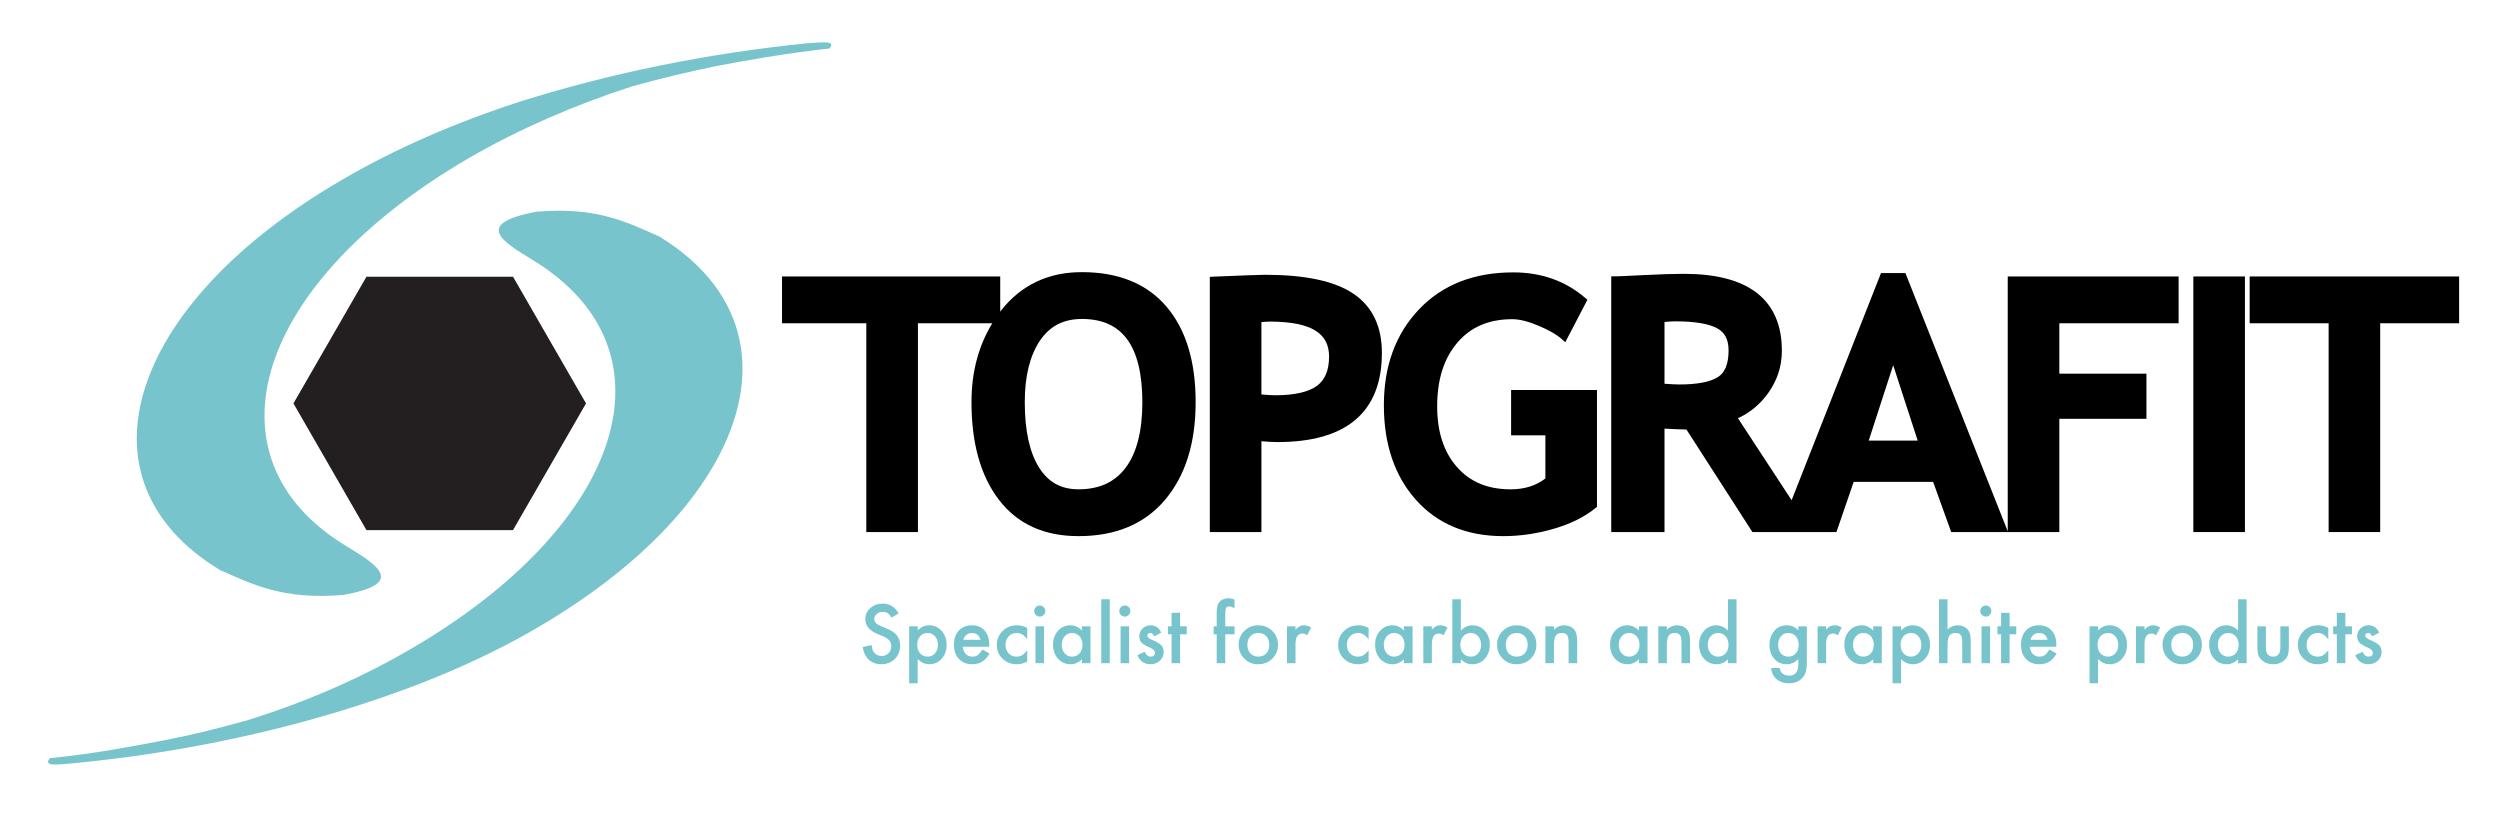 <?xml version="1.0" encoding="utf-8"?>
<!-- Generator: Adobe Illustrator 16.0.0, SVG Export Plug-In . SVG Version: 6.00 Build 0)  -->
<!DOCTYPE svg PUBLIC "-//W3C//DTD SVG 1.1//EN" "http://www.w3.org/Graphics/SVG/1.1/DTD/svg11.dtd">
<svg version="1.1" id="Layer_1" xmlns="http://www.w3.org/2000/svg" xmlns:xlink="http://www.w3.org/1999/xlink" x="0px" y="0px"
	 width="738.097px" height="242px" viewBox="0 0 738.097 242" enable-background="new 0 0 738.097 242" xml:space="preserve">
<g>
	<polygon fill="none" points="591.178,155.951 592.236,155.527 591.178,155.949 	"/>
	<polygon fill="none" points="561.773,81.766 562.839,81.346 561.773,81.765 	"/>
	<path fill="none" d="M375.226,94.944c-0.97,0-1.896,0.059-2.808,0.146v21.363c1.686,0.161,3.053,0.245,4.054,0.245
		c5.797,0.006,9.911-0.999,12.306-2.76c2.365-1.731,3.606-4.484,3.623-8.74C392.334,98.491,387.37,95.049,375.226,94.944z"/>
	<path fill="none" d="M319.409,94.167c-5.498,0.033-9.47,2.106-12.409,6.453c-2.922,4.384-4.455,10.397-4.445,18.099
		c-0.01,8.427,1.437,14.838,4.174,19.26c2.76,4.397,6.472,6.458,11.683,6.491c6.238-0.023,10.741-2.139,13.954-6.422
		c3.212-4.301,4.904-10.723,4.904-19.328c0-8.429-1.58-14.614-4.525-18.59C329.785,96.165,325.502,94.191,319.409,94.167z"/>
	<polygon fill="none" points="358.322,82.813 358.273,81.679 358.316,82.813 	"/>
	<polygon fill="none" points="556.107,81.765 555.053,81.353 556.104,81.766 	"/>
	<polygon fill="none" points="461.799,99.224 461.042,100.069 461.801,99.226 	"/>
	<polygon fill="none" points="551.717,130.087 566.181,130.087 558.941,107.823 	"/>
	<polygon fill="none" points="517.996,155.949 517.043,156.56 517.996,155.951 	"/>
	<path fill="none" d="M506.908,96.886c-2.415-1.289-6.515-2.021-12.211-2.013c-1.047,0-2.146,0.076-3.271,0.192v18.231
		c1.863,0.139,3.345,0.215,4.37,0.215c5.318,0.009,9.125-0.78,11.314-2.131c2.051-1.253,3.231-3.711,3.233-7.963
		C510.308,100.085,509.208,98.152,506.908,96.886z"/>
	<rect x="498.526" y="125.699" fill="none" width="0.005" height="0"/>
	<polygon points="724.887,81.622 665.326,81.622 664.186,81.622 664.186,82.759 664.186,94.31 664.186,95.44 665.326,95.44 
		687.502,95.44 687.502,155.949 687.502,157.084 688.627,157.084 701.596,157.084 702.727,157.084 702.727,155.949 702.727,95.44 
		724.887,95.44 726.028,95.44 726.028,94.303 726.028,82.759 726.028,81.622 	"/>
	<path d="M593.895,81.622h-1.133v1.137v73.192v0.914l-0.525-1.338l-1.059,0.424v-0.002l1.059-0.422l-29.397-74.181l-1.065,0.42
		v-0.001l1.065-0.419l-0.292-0.718h-0.773h-5.666h-0.768l-0.287,0.725l1.055,0.413l-0.004,0.001l-1.051-0.414l-26.099,66.325
		L513.1,123.466c3.535-1.59,6.528-4.078,8.919-7.399c2.69-3.74,4.065-7.95,4.054-12.506c0.025-7.417-2.438-13.262-7.398-17.086
		c-4.946-3.821-12.16-5.625-21.58-5.632c-3.028,0-6.98,0.133-11.887,0.377c-4.876,0.254-7.712,0.372-8.379,0.372h-1.129v1.135
		v73.225v1.134h1.129h13.469h1.129v-1.134v-29.407c2.642,0.142,4.797,0.231,6.482,0.272l19.135,29.744l0.953-0.611v0.002
		l-0.953,0.609l0.34,0.524h0.613h7.256h1.666h6.106h2.096h6.25h0.807l0.268-0.765l4.831-14.049h23.457l5.066,14.062l0.264,0.751
		h0.803h14.312h1.584h0.086h1.047h12.959h1.14v-1.134V123.64h24.593h1.125v-1.132v-11.056v-1.13h-1.125h-24.593V95.44h34.086h1.131
		v-1.13V82.759v-1.137h-1.131H593.895z M498.531,125.699h-0.005l0,0H498.531L498.531,125.699z M507.11,111.38
		c-2.189,1.352-5.996,2.141-11.314,2.131c-1.025,0-2.507-0.076-4.37-0.215V95.065c1.125-0.117,2.225-0.192,3.271-0.192
		c5.696-0.007,9.796,0.724,12.211,2.013c2.3,1.266,3.399,3.199,3.436,6.53C510.342,107.669,509.161,110.126,507.11,111.38z
		 M551.717,130.087l7.225-22.264l7.239,22.264H551.717z"/>
	<path d="M399.465,86.642c-5.663-3.748-14.305-5.506-25.969-5.516c-1.523,0.004-6.562,0.189-15.223,0.553l0.049,1.134
		c-0.002,0-0.002,0-0.006,0l-0.043-1.134l-1.088,0.047v1.087v73.138v1.134h1.131h12.973h1.129v-1.134v-25.682
		c1.907,0.161,3.51,0.246,4.763,0.246c10.037-0.01,17.743-2.124,22.982-6.568c5.259-4.442,7.831-11.148,7.822-19.749
		C408.016,96.417,405.146,90.379,399.465,86.642z M388.777,113.938c-2.395,1.761-6.509,2.766-12.306,2.76
		c-1.001,0-2.368-0.084-4.054-0.245V95.09c0.911-0.087,1.838-0.146,2.808-0.146c12.145,0.105,17.108,3.547,17.175,10.254
		C392.384,109.454,391.143,112.207,388.777,113.938z"/>
	<polygon points="648.69,81.622 647.558,81.622 647.558,82.759 647.558,155.949 647.558,157.084 648.69,157.084 661.657,157.084 
		662.79,157.084 662.79,155.949 662.79,82.759 662.79,81.622 661.657,81.622 	"/>
	<path d="M319.409,80.349c-9.832-0.024-17.901,3.773-23.784,11.235c-0.116,0.142-0.209,0.297-0.319,0.441v-9.267v-1.137h-1.137
		H232.02h-1.138v1.137V94.31v1.13h1.138h23.748v60.511v1.134h1.137h12.963h1.142v-1.134V95.44h21.959
		c-4.079,6.643-6.148,14.429-6.148,23.278c0,12.075,2.652,21.726,8.096,28.838c5.446,7.157,13.423,10.757,23.496,10.73
		c10.914,0.019,19.582-3.583,25.608-10.79c6.023-7.166,8.983-16.824,8.977-28.779c0-11.942-2.821-21.398-8.609-28.19
		C338.602,83.716,330.146,80.334,319.409,80.349z M332.365,138.046c-3.213,4.283-7.716,6.399-13.954,6.422
		c-5.211-0.032-8.923-2.094-11.683-6.491c-2.737-4.422-4.184-10.833-4.174-19.26c-0.01-7.701,1.523-13.715,4.445-18.099
		c2.939-4.347,6.911-6.419,12.409-6.453c6.093,0.024,10.376,1.998,13.335,5.961c2.945,3.976,4.525,10.161,4.525,18.59
		C337.27,127.323,335.577,133.746,332.365,138.046z"/>
	<path d="M447.262,115.137h-1.127v1.135v11.127v1.132h1.127h8.995v12.716c-2.711,2.125-6.081,3.216-10.295,3.222
		c-6.789-0.015-11.939-2.198-15.819-6.591c-3.861-4.411-5.833-10.314-5.833-17.897c0-8,2.015-14.211,5.97-18.837
		c3.961-4.612,9.233-6.891,16.181-6.91c2.078,0,4.697,0.626,7.803,1.945c3.129,1.32,5.399,2.651,6.779,3.89l0.757-0.845l0.002,0.002
		l-0.759,0.843l1.088,0.97l0.668-1.292l5.448-10.445l0.426-0.797l-0.693-0.584c-5.826-5.004-12.962-7.511-21.208-7.501
		c-11.545-0.014-20.934,3.633-27.844,10.935c-6.915,7.27-10.363,16.78-10.353,28.275c-0.002,11.474,3.139,20.871,9.493,27.972
		c6.356,7.13,15.068,10.703,25.792,10.684c4.933,0,9.895-0.727,14.866-2.173c4.984-1.442,9.116-3.49,12.357-6.14l0.409-0.343v-0.536
		v-32.823v-1.135h-1.132H447.262z"/>
</g>
<polygon fill-rule="evenodd" clip-rule="evenodd" fill="#231F20" points="151.46,81.7 162.237,100.401 173.017,119.106 
	162.237,137.806 151.46,156.511 129.904,156.511 108.189,156.511 97.413,137.806 86.635,119.106 97.413,100.401 108.189,81.7 
	129.904,81.7 "/>
<path fill="#78C4CC" d="M65.013,168.332c-21.911-13.224-28.89-32.826-22.19-53.829c6.558-20.846,26.657-43.248,58.758-61.763
	c15.488-9.023,33.494-16.802,52.335-22.868c26.239-8.246,54.988-14.158,84.577-17.113c5.024-0.311,8.233-0.778,6.418,1.556
	c-12.699,1.399-25.121,3.578-33.915,5.29c-8.791,1.866-14.235,3.11-24.422,5.911c-16.888,5.445-33.356,12.601-48.148,21.158
	c-31.544,18.357-51.36,40.449-57.921,61.14c-6.558,20.848,0.139,40.45,21.911,53.517c8.933,5.448,17.726,10.892-0.977,14.314
	C83.436,177.202,74.365,172.379,65.013,168.332z"/>
<path fill="#78C4CC" d="M194.64,69.82c21.91,13.379,28.749,32.981,22.189,53.827c-6.561,21.005-26.519,43.25-58.618,61.919
	c-15.491,9.023-33.495,16.646-52.476,22.714c-26.098,8.402-54.989,14.313-84.575,17.111c-5.026,0.469-8.375,0.782-6.421-1.552
	c12.699-1.246,24.984-3.58,33.774-5.292c8.792-1.709,14.374-3.11,24.562-5.911c17.028-5.289,33.498-12.446,48.152-21.001
	c31.54-18.357,51.498-40.45,58.061-61.298c6.558-20.845-0.281-40.291-21.913-53.516c-8.933-5.446-17.865-10.735,0.977-14.312
	C176.354,60.952,185.429,65.774,194.64,69.82z"/>
<g>
	<path fill="#78C4CC" d="M265.318,181.101l-2.112,1.253c-0.395-0.685-0.771-1.132-1.129-1.342c-0.372-0.239-0.853-0.358-1.441-0.358
		c-0.724,0-1.321,0.207-1.799,0.615c-0.477,0.403-0.715,0.911-0.715,1.522c0,0.842,0.625,1.521,1.877,2.037l1.72,0.704
		c1.402,0.566,2.426,1.259,3.073,2.073c0.648,0.819,0.974,1.819,0.974,3.004c0,1.588-0.53,2.9-1.587,3.937
		c-1.065,1.043-2.389,1.565-3.967,1.565c-1.499,0-2.735-0.447-3.71-1.336c-0.962-0.89-1.562-2.139-1.8-3.75l2.638-0.579
		c0.117,1.013,0.328,1.713,0.626,2.101c0.535,0.742,1.317,1.117,2.346,1.117c0.812,0,1.487-0.273,2.022-0.818
		c0.537-0.542,0.806-1.23,0.806-2.063c0-0.335-0.047-0.642-0.14-0.922c-0.093-0.278-0.239-0.536-0.437-0.771
		c-0.198-0.235-0.453-0.456-0.765-0.659c-0.313-0.207-0.687-0.401-1.119-0.587l-1.664-0.693c-2.361-0.998-3.542-2.455-3.542-4.376
		c0-1.295,0.494-2.379,1.486-3.248c0.989-0.88,2.223-1.319,3.698-1.319C262.647,178.209,264.201,179.172,265.318,181.101z"/>
	<path fill="#78C4CC" d="M270.938,201.722h-2.514v-16.809h2.514v1.185c0.991-0.992,2.115-1.486,3.375-1.486
		c1.497,0,2.731,0.549,3.698,1.652c0.984,1.096,1.476,2.478,1.476,4.147c0,1.629-0.488,2.991-1.464,4.079
		c-0.97,1.079-2.19,1.62-3.666,1.62c-1.272,0-2.414-0.511-3.419-1.531V201.722z M276.918,190.421c0-1.041-0.284-1.893-0.85-2.546
		c-0.574-0.663-1.297-0.996-2.168-0.996c-0.926,0-1.673,0.32-2.246,0.961c-0.574,0.642-0.861,1.48-0.861,2.523
		c0,1.022,0.287,1.866,0.861,2.529c0.565,0.646,1.312,0.969,2.234,0.969c0.871,0,1.591-0.326,2.156-0.982
		C276.626,192.226,276.918,191.406,276.918,190.421z"/>
	<path fill="#78C4CC" d="M292.059,190.948h-7.801c0.066,0.895,0.358,1.605,0.872,2.135c0.514,0.521,1.173,0.78,1.979,0.78
		c0.625,0,1.142-0.148,1.553-0.447c0.402-0.295,0.859-0.848,1.374-1.654l2.124,1.187c-0.328,0.559-0.674,1.038-1.039,1.435
		c-0.365,0.401-0.758,0.727-1.174,0.982c-0.418,0.257-0.869,0.448-1.353,0.566c-0.484,0.117-1.01,0.18-1.575,0.18
		c-1.624,0-2.928-0.522-3.911-1.563c-0.983-1.052-1.475-2.444-1.475-4.183c0-1.719,0.478-3.112,1.43-4.178
		c0.961-1.05,2.235-1.575,3.822-1.575c1.602,0,2.867,0.509,3.799,1.529c0.923,1.015,1.386,2.417,1.386,4.215L292.059,190.948z
		 M289.477,188.892c-0.35-1.342-1.195-2.012-2.536-2.012c-0.307,0-0.593,0.045-0.861,0.138c-0.268,0.095-0.511,0.229-0.732,0.405
		c-0.22,0.174-0.407,0.384-0.562,0.628c-0.157,0.248-0.277,0.528-0.357,0.84H289.477z"/>
	<path fill="#78C4CC" d="M303.276,185.383v3.341c-0.572-0.7-1.087-1.181-1.541-1.442c-0.447-0.267-0.974-0.401-1.576-0.401
		c-0.945,0-1.731,0.333-2.357,0.996c-0.627,0.663-0.938,1.494-0.938,2.489c0,1.022,0.302,1.861,0.905,2.516
		c0.61,0.657,1.39,0.982,2.335,0.982c0.604,0,1.136-0.131,1.599-0.39c0.447-0.253,0.972-0.744,1.574-1.475v3.32
		c-1.02,0.528-2.04,0.793-3.062,0.793c-1.684,0-3.091-0.545-4.223-1.631c-1.134-1.098-1.699-2.457-1.699-4.081
		c0-1.623,0.573-2.993,1.721-4.111c1.147-1.117,2.556-1.675,4.224-1.675C301.311,184.612,302.323,184.868,303.276,185.383z"/>
	<path fill="#78C4CC" d="M305.333,180.387c0-0.439,0.161-0.819,0.48-1.137c0.32-0.322,0.705-0.483,1.151-0.483
		c0.454,0,0.842,0.161,1.162,0.483c0.32,0.31,0.48,0.694,0.48,1.149c0,0.454-0.16,0.842-0.48,1.162
		c-0.314,0.322-0.697,0.481-1.15,0.481c-0.455,0-0.843-0.159-1.163-0.481C305.494,181.241,305.333,180.849,305.333,180.387z
		 M308.228,184.913v10.884h-2.515v-10.884H308.228z"/>
	<path fill="#78C4CC" d="M319.436,184.913h2.525v10.884h-2.525v-1.14c-1.036,0.969-2.148,1.454-3.342,1.454
		c-1.504,0-2.748-0.545-3.732-1.631c-0.975-1.109-1.463-2.497-1.463-4.157c0-1.634,0.488-2.993,1.463-4.081
		c0.977-1.086,2.197-1.63,3.667-1.63c1.266,0,2.401,0.521,3.407,1.563V184.913z M313.469,190.323c0,1.043,0.28,1.891,0.838,2.546
		c0.574,0.666,1.296,0.994,2.168,0.994c0.932,0,1.684-0.32,2.258-0.96c0.573-0.664,0.859-1.505,0.859-2.525
		c0-1.022-0.286-1.861-0.859-2.527c-0.574-0.647-1.319-0.971-2.235-0.971c-0.864,0-1.588,0.328-2.169,0.982
		C313.756,188.525,313.469,189.346,313.469,190.323z"/>
	<path fill="#78C4CC" d="M327.648,176.923v18.874h-2.514v-18.874H327.648z"/>
	<path fill="#78C4CC" d="M330.454,180.387c0-0.439,0.16-0.819,0.48-1.137c0.32-0.322,0.704-0.483,1.15-0.483
		c0.454,0,0.843,0.161,1.162,0.483c0.32,0.31,0.48,0.694,0.48,1.149c0,0.454-0.16,0.842-0.48,1.162
		c-0.312,0.322-0.696,0.481-1.15,0.481s-0.842-0.159-1.162-0.481C330.614,181.241,330.454,180.849,330.454,180.387z
		 M333.348,184.913v10.884h-2.514v-10.884H333.348z"/>
	<path fill="#78C4CC" d="M342.858,186.77l-2.078,1.105c-0.329-0.663-0.735-0.996-1.219-0.996c-0.23,0-0.429,0.076-0.592,0.229
		c-0.163,0.151-0.246,0.348-0.246,0.585c0,0.418,0.484,0.831,1.453,1.24c1.333,0.576,2.23,1.102,2.691,1.586
		c0.462,0.482,0.694,1.132,0.694,1.951c0,1.051-0.388,1.929-1.161,2.633c-0.754,0.67-1.662,1.007-2.728,1.007
		c-1.826,0-3.118-0.892-3.878-2.673l2.146-0.994c0.297,0.522,0.524,0.854,0.682,0.994c0.305,0.286,0.67,0.424,1.096,0.424
		c0.849,0,1.273-0.386,1.273-1.161c0-0.446-0.329-0.865-0.983-1.253c-0.254-0.127-0.507-0.248-0.76-0.367s-0.511-0.242-0.771-0.369
		c-0.73-0.356-1.244-0.715-1.542-1.073c-0.38-0.454-0.57-1.039-0.57-1.754c0-0.947,0.324-1.729,0.973-2.346
		c0.663-0.619,1.469-0.927,2.413-0.927C341.146,184.612,342.18,185.33,342.858,186.77z"/>
	<path fill="#78C4CC" d="M348.413,187.258v8.539h-2.515v-8.539h-1.073v-2.345h1.073v-3.988h2.515v3.988h1.955v2.345H348.413z"/>
	<path fill="#78C4CC" d="M361.744,187.258v8.539h-2.526v-8.539h-0.894v-2.345h0.894v-4.202c0-1.368,0.239-2.339,0.716-2.905
		c0.655-0.79,1.609-1.183,2.86-1.183c0.447,0,1.01,0.129,1.688,0.39v2.57l-0.258-0.136c-0.543-0.274-0.99-0.413-1.34-0.413
		c-0.447,0-0.748,0.161-0.906,0.48c-0.156,0.312-0.233,0.917-0.233,1.81v3.589h2.737v2.345H361.744z"/>
	<path fill="#78C4CC" d="M365.7,190.276c0-1.569,0.562-2.908,1.687-4.011c1.125-1.104,2.497-1.652,4.113-1.652
		c1.625,0,3.001,0.553,4.136,1.664c1.116,1.109,1.675,2.472,1.675,4.089c0,1.633-0.562,3-1.688,4.102
		c-1.131,1.098-2.521,1.645-4.169,1.645c-1.631,0-2.998-0.56-4.101-1.679C366.251,193.333,365.7,191.947,365.7,190.276z
		 M368.271,190.323c0,1.086,0.29,1.948,0.871,2.58c0.596,0.64,1.383,0.96,2.358,0.96c0.983,0,1.768-0.316,2.359-0.948
		c0.587-0.634,0.882-1.479,0.882-2.537c0-1.06-0.295-1.904-0.882-2.537c-0.598-0.642-1.385-0.961-2.359-0.961
		c-0.962,0-1.739,0.32-2.336,0.961C368.567,188.483,368.271,189.311,368.271,190.323z"/>
	<path fill="#78C4CC" d="M379.971,184.913h2.515v0.971c0.46-0.482,0.869-0.816,1.229-0.994c0.365-0.186,0.798-0.278,1.295-0.278
		c0.663,0,1.356,0.216,2.081,0.646l-1.152,2.306c-0.477-0.345-0.941-0.515-1.396-0.515c-1.372,0-2.056,1.034-2.056,3.106v5.643
		h-2.515V184.913z"/>
	<path fill="#78C4CC" d="M404.063,185.383v3.341c-0.574-0.7-1.089-1.181-1.545-1.442c-0.443-0.267-0.971-0.401-1.574-0.401
		c-0.944,0-1.73,0.333-2.358,0.996c-0.625,0.663-0.938,1.494-0.938,2.489c0,1.022,0.302,1.861,0.903,2.516
		c0.612,0.657,1.393,0.982,2.338,0.982c0.604,0,1.136-0.131,1.599-0.39c0.444-0.253,0.972-0.744,1.575-1.475v3.32
		c-1.021,0.528-2.043,0.793-3.064,0.793c-1.684,0-3.089-0.545-4.222-1.631c-1.133-1.098-1.699-2.457-1.699-4.081
		c0-1.623,0.574-2.993,1.723-4.111c1.146-1.117,2.553-1.675,4.224-1.675C402.097,184.612,403.109,184.868,404.063,185.383z"/>
	<path fill="#78C4CC" d="M414.521,184.913h2.526v10.884h-2.526v-1.14c-1.033,0.969-2.147,1.454-3.34,1.454
		c-1.505,0-2.749-0.545-3.732-1.631c-0.975-1.109-1.465-2.497-1.465-4.157c0-1.634,0.49-2.993,1.465-4.081
		c0.977-1.086,2.198-1.63,3.665-1.63c1.266,0,2.403,0.521,3.407,1.563V184.913z M408.554,190.323c0,1.043,0.281,1.891,0.84,2.546
		c0.572,0.666,1.295,0.994,2.167,0.994c0.93,0,1.684-0.32,2.258-0.96c0.573-0.664,0.861-1.505,0.861-2.525
		c0-1.022-0.288-1.861-0.861-2.527c-0.574-0.647-1.319-0.971-2.234-0.971c-0.865,0-1.587,0.328-2.169,0.982
		C408.84,188.525,408.554,189.346,408.554,190.323z"/>
	<path fill="#78C4CC" d="M420.22,184.913h2.516v0.971c0.46-0.482,0.872-0.816,1.229-0.994c0.364-0.186,0.797-0.278,1.296-0.278
		c0.664,0,1.356,0.216,2.078,0.646l-1.149,2.306c-0.478-0.345-0.944-0.515-1.397-0.515c-1.372,0-2.056,1.034-2.056,3.106v5.643
		h-2.516V184.913z"/>
	<path fill="#78C4CC" d="M431.296,176.923v9.252c1.005-1.043,2.145-1.563,3.419-1.563c1.469,0,2.69,0.547,3.665,1.643
		c0.977,1.088,1.464,2.442,1.464,4.068c0,1.675-0.491,3.059-1.475,4.157c-0.978,1.086-2.209,1.631-3.699,1.631
		c-1.26,0-2.384-0.484-3.374-1.454v1.14h-2.515v-18.874H431.296z M437.274,190.433c0-1.043-0.283-1.891-0.851-2.547
		c-0.573-0.668-1.291-1.005-2.156-1.005c-0.925,0-1.676,0.324-2.258,0.971c-0.572,0.642-0.859,1.477-0.859,2.506
		c0,1.056,0.283,1.902,0.849,2.537c0.565,0.646,1.312,0.969,2.234,0.969c0.872,0,1.595-0.324,2.17-0.969
		C436.983,192.237,437.274,191.415,437.274,190.433z"/>
	<path fill="#78C4CC" d="M441.988,190.276c0-1.569,0.563-2.908,1.688-4.011c1.125-1.104,2.497-1.652,4.113-1.652
		c1.624,0,3.002,0.553,4.134,1.664c1.118,1.109,1.678,2.472,1.678,4.089c0,1.633-0.564,3-1.688,4.102
		c-1.133,1.098-2.521,1.645-4.167,1.645c-1.632,0-2.998-0.56-4.103-1.679C442.541,193.333,441.988,191.947,441.988,190.276z
		 M444.559,190.323c0,1.086,0.291,1.948,0.873,2.58c0.596,0.64,1.38,0.96,2.357,0.96c0.983,0,1.769-0.316,2.357-0.948
		c0.588-0.634,0.884-1.479,0.884-2.537c0-1.06-0.296-1.904-0.884-2.537c-0.596-0.642-1.382-0.961-2.357-0.961
		c-0.962,0-1.739,0.32-2.336,0.961C444.858,188.483,444.559,189.311,444.559,190.323z"/>
	<path fill="#78C4CC" d="M456.259,184.913h2.526v1.005c0.877-0.871,1.869-1.306,2.973-1.306c1.267,0,2.251,0.397,2.96,1.194
		c0.61,0.68,0.917,1.785,0.917,3.32v6.67h-2.526v-6.072c0-1.07-0.147-1.812-0.448-2.221c-0.288-0.416-0.818-0.625-1.586-0.625
		c-0.834,0-1.426,0.276-1.776,0.827c-0.343,0.542-0.513,1.492-0.513,2.843v5.247h-2.526V184.913z"/>
	<path fill="#78C4CC" d="M483.893,184.913h2.526v10.884h-2.526v-1.14c-1.033,0.969-2.147,1.454-3.34,1.454
		c-1.505,0-2.749-0.545-3.732-1.631c-0.975-1.109-1.465-2.497-1.465-4.157c0-1.634,0.49-2.993,1.465-4.081
		c0.977-1.086,2.198-1.63,3.665-1.63c1.266,0,2.403,0.521,3.407,1.563V184.913z M477.926,190.323c0,1.043,0.281,1.891,0.839,2.546
		c0.573,0.666,1.296,0.994,2.168,0.994c0.93,0,1.684-0.32,2.258-0.96c0.573-0.664,0.86-1.505,0.86-2.525
		c0-1.022-0.287-1.861-0.86-2.527c-0.574-0.647-1.319-0.971-2.234-0.971c-0.865,0-1.587,0.328-2.169,0.982
		C478.212,188.525,477.926,189.346,477.926,190.323z"/>
	<path fill="#78C4CC" d="M489.592,184.913h2.526v1.005c0.878-0.871,1.869-1.306,2.974-1.306c1.266,0,2.251,0.397,2.96,1.194
		c0.61,0.68,0.916,1.785,0.916,3.32v6.67h-2.526v-6.072c0-1.07-0.147-1.812-0.446-2.221c-0.29-0.416-0.819-0.625-1.588-0.625
		c-0.833,0-1.426,0.276-1.776,0.827c-0.342,0.542-0.513,1.492-0.513,2.843v5.247h-2.526V184.913z"/>
	<path fill="#78C4CC" d="M510.164,176.923h2.525v18.874h-2.525v-1.14c-0.989,0.969-2.113,1.454-3.364,1.454
		c-1.489,0-2.726-0.545-3.709-1.631c-0.975-1.109-1.465-2.497-1.465-4.157c0-1.626,0.49-2.979,1.465-4.068
		c0.969-1.096,2.187-1.643,3.654-1.643c1.274,0,2.414,0.521,3.419,1.563V176.923z M504.196,190.323c0,1.043,0.281,1.891,0.84,2.546
		c0.572,0.666,1.296,0.994,2.167,0.994c0.931,0,1.684-0.32,2.258-0.96c0.574-0.664,0.86-1.505,0.86-2.525
		c0-1.022-0.286-1.861-0.86-2.527c-0.574-0.647-1.319-0.971-2.234-0.971c-0.864,0-1.587,0.328-2.169,0.982
		C504.483,188.525,504.196,189.346,504.196,190.323z"/>
	<path fill="#78C4CC" d="M533.453,195.54c0,0.515-0.017,0.967-0.051,1.359c-0.033,0.392-0.08,0.736-0.14,1.033
		c-0.179,0.818-0.528,1.524-1.05,2.113c-0.983,1.132-2.336,1.698-4.059,1.698c-1.451,0-2.648-0.392-3.587-1.179
		c-0.968-0.808-1.525-1.923-1.675-3.347h2.525c0.097,0.538,0.258,0.95,0.48,1.24c0.521,0.678,1.281,1.019,2.279,1.019
		c1.84,0,2.76-1.126,2.76-3.375v-1.52c-0.997,1.02-2.15,1.531-3.451,1.531c-1.484,0-2.697-0.54-3.645-1.611
		c-0.954-1.088-1.431-2.447-1.431-4.079c0-1.586,0.443-2.934,1.331-4.045c0.952-1.177,2.212-1.764,3.777-1.764
		c1.369,0,2.509,0.509,3.418,1.529v-1.229h2.516V195.54z M531.039,190.382c0-1.054-0.283-1.898-0.85-2.533
		c-0.575-0.646-1.307-0.969-2.202-0.969c-0.953,0-1.706,0.354-2.257,1.058c-0.498,0.634-0.75,1.452-0.75,2.457
		c0,0.99,0.252,1.8,0.75,2.43c0.544,0.693,1.298,1.038,2.257,1.038c0.961,0,1.723-0.35,2.279-1.045
		C530.781,192.184,531.039,191.374,531.039,190.382z"/>
	<path fill="#78C4CC" d="M536.627,184.913h2.516v0.971c0.46-0.482,0.871-0.816,1.228-0.994c0.365-0.186,0.798-0.278,1.295-0.278
		c0.666,0,1.357,0.216,2.079,0.646l-1.15,2.306c-0.477-0.345-0.942-0.515-1.396-0.515c-1.372,0-2.055,1.034-2.055,3.106v5.643
		h-2.516V184.913z"/>
	<path fill="#78C4CC" d="M553.054,184.913h2.526v10.884h-2.526v-1.14c-1.033,0.969-2.147,1.454-3.34,1.454
		c-1.505,0-2.749-0.545-3.732-1.631c-0.976-1.109-1.466-2.497-1.466-4.157c0-1.634,0.49-2.993,1.466-4.081
		c0.977-1.086,2.198-1.63,3.665-1.63c1.266,0,2.403,0.521,3.407,1.563V184.913z M547.087,190.323c0,1.043,0.28,1.891,0.839,2.546
		c0.573,0.666,1.296,0.994,2.168,0.994c0.93,0,1.684-0.32,2.258-0.96c0.573-0.664,0.86-1.505,0.86-2.525
		c0-1.022-0.287-1.861-0.86-2.527c-0.574-0.647-1.319-0.971-2.234-0.971c-0.865,0-1.587,0.328-2.169,0.982
		C547.373,188.525,547.087,189.346,547.087,190.323z"/>
	<path fill="#78C4CC" d="M561.269,201.722h-2.516v-16.809h2.516v1.185c0.99-0.992,2.114-1.486,3.374-1.486
		c1.498,0,2.73,0.549,3.699,1.652c0.982,1.096,1.475,2.478,1.475,4.147c0,1.629-0.487,2.991-1.465,4.079
		c-0.968,1.079-2.189,1.62-3.664,1.62c-1.275,0-2.415-0.511-3.419-1.531V201.722z M567.246,190.421c0-1.041-0.281-1.893-0.85-2.546
		c-0.574-0.663-1.296-0.996-2.167-0.996c-0.925,0-1.674,0.32-2.247,0.961c-0.572,0.642-0.859,1.48-0.859,2.523
		c0,1.022,0.287,1.866,0.859,2.529c0.566,0.646,1.312,0.969,2.236,0.969c0.872,0,1.589-0.326,2.156-0.982
		C566.956,192.226,567.246,191.406,567.246,190.421z"/>
	<path fill="#78C4CC" d="M572.476,176.923h2.516v8.896c0.893-0.806,1.88-1.208,2.96-1.208c1.228,0,2.214,0.397,2.95,1.194
		c0.627,0.693,0.938,1.798,0.938,3.32v6.67h-2.516v-6.436c0-0.873-0.154-1.503-0.461-1.896c-0.311-0.39-0.809-0.585-1.492-0.585
		c-0.88,0-1.498,0.272-1.856,0.816c-0.351,0.551-0.523,1.495-0.523,2.837v5.264h-2.516V176.923z"/>
	<path fill="#78C4CC" d="M584.645,180.387c0-0.439,0.16-0.819,0.48-1.137c0.319-0.322,0.703-0.483,1.15-0.483
		c0.454,0,0.842,0.161,1.163,0.483c0.32,0.31,0.48,0.694,0.48,1.149c0,0.454-0.16,0.842-0.48,1.162
		c-0.312,0.322-0.696,0.481-1.152,0.481c-0.454,0-0.842-0.159-1.161-0.481C584.805,181.241,584.645,180.849,584.645,180.387z
		 M587.54,184.913v10.884h-2.516v-10.884H587.54z"/>
	<path fill="#78C4CC" d="M593.316,187.258v8.539h-2.515v-8.539h-1.072v-2.345h1.072v-3.988h2.515v3.988h1.955v2.345H593.316z"/>
	<path fill="#78C4CC" d="M607.096,190.948h-7.799c0.067,0.895,0.357,1.605,0.872,2.135c0.515,0.521,1.173,0.78,1.977,0.78
		c0.627,0,1.144-0.148,1.554-0.447c0.403-0.295,0.861-0.848,1.376-1.654l2.122,1.187c-0.327,0.559-0.675,1.038-1.037,1.435
		c-0.366,0.401-0.759,0.727-1.176,0.982c-0.417,0.257-0.868,0.448-1.351,0.566c-0.485,0.117-1.011,0.18-1.577,0.18
		c-1.625,0-2.928-0.522-3.911-1.563c-0.983-1.052-1.476-2.444-1.476-4.183c0-1.719,0.477-3.112,1.431-4.178
		c0.963-1.05,2.234-1.575,3.822-1.575c1.601,0,2.869,0.509,3.8,1.529c0.925,1.015,1.387,2.417,1.387,4.215L607.096,190.948z
		 M604.516,188.892c-0.35-1.342-1.197-2.012-2.536-2.012c-0.307,0-0.594,0.045-0.861,0.138c-0.268,0.095-0.513,0.229-0.732,0.405
		c-0.219,0.174-0.407,0.384-0.563,0.628c-0.156,0.248-0.276,0.528-0.358,0.84H604.516z"/>
	<path fill="#78C4CC" d="M619.423,201.722h-2.515v-16.809h2.515v1.185c0.99-0.992,2.114-1.486,3.375-1.486
		c1.498,0,2.73,0.549,3.698,1.652c0.983,1.096,1.475,2.478,1.475,4.147c0,1.629-0.487,2.991-1.464,4.079
		c-0.968,1.079-2.19,1.62-3.665,1.62c-1.274,0-2.414-0.511-3.419-1.531V201.722z M625.401,190.421c0-1.041-0.283-1.893-0.851-2.546
		c-0.574-0.663-1.296-0.996-2.167-0.996c-0.924,0-1.673,0.32-2.247,0.961c-0.572,0.642-0.858,1.48-0.858,2.523
		c0,1.022,0.286,1.866,0.858,2.529c0.567,0.646,1.312,0.969,2.236,0.969c0.871,0,1.589-0.326,2.156-0.982
		C625.11,192.226,625.401,191.406,625.401,190.421z"/>
	<path fill="#78C4CC" d="M630.631,184.913h2.515v0.971c0.46-0.482,0.871-0.816,1.228-0.994c0.366-0.186,0.799-0.278,1.296-0.278
		c0.665,0,1.357,0.216,2.079,0.646l-1.15,2.306c-0.477-0.345-0.943-0.515-1.396-0.515c-1.372,0-2.056,1.034-2.056,3.106v5.643
		h-2.515V184.913z"/>
	<path fill="#78C4CC" d="M638.474,190.276c0-1.569,0.563-2.908,1.688-4.011c1.124-1.104,2.495-1.652,4.112-1.652
		c1.625,0,3.003,0.553,4.134,1.664c1.117,1.109,1.677,2.472,1.677,4.089c0,1.633-0.562,3-1.688,4.102
		c-1.134,1.098-2.522,1.645-4.168,1.645c-1.631,0-2.998-0.56-4.102-1.679C639.026,193.333,638.474,191.947,638.474,190.276z
		 M641.044,190.323c0,1.086,0.291,1.948,0.874,2.58c0.594,0.64,1.38,0.96,2.356,0.96c0.983,0,1.768-0.316,2.356-0.948
		c0.589-0.634,0.885-1.479,0.885-2.537c0-1.06-0.296-1.904-0.885-2.537c-0.595-0.642-1.382-0.961-2.356-0.961
		c-0.963,0-1.739,0.32-2.336,0.961C641.343,188.483,641.044,189.311,641.044,190.323z"/>
	<path fill="#78C4CC" d="M660.767,176.923h2.526v18.874h-2.526v-1.14c-0.989,0.969-2.112,1.454-3.363,1.454
		c-1.49,0-2.726-0.545-3.709-1.631c-0.976-1.109-1.466-2.497-1.466-4.157c0-1.626,0.49-2.979,1.466-4.068
		c0.968-1.096,2.186-1.643,3.653-1.643c1.275,0,2.415,0.521,3.419,1.563V176.923z M654.799,190.323c0,1.043,0.281,1.891,0.84,2.546
		c0.572,0.666,1.296,0.994,2.167,0.994c0.931,0,1.685-0.32,2.259-0.96c0.573-0.664,0.86-1.505,0.86-2.525
		c0-1.022-0.287-1.861-0.86-2.527c-0.574-0.647-1.319-0.971-2.234-0.971c-0.865,0-1.588,0.328-2.17,0.982
		C655.086,188.525,654.799,189.346,654.799,190.323z"/>
	<path fill="#78C4CC" d="M668.981,184.913v6.245c0,1.804,0.711,2.705,2.134,2.705c1.422,0,2.135-0.901,2.135-2.705v-6.245h2.514
		v6.301c0,0.873-0.108,1.626-0.323,2.258c-0.209,0.568-0.572,1.077-1.084,1.529c-0.851,0.74-1.931,1.109-3.241,1.109
		c-1.305,0-2.381-0.369-3.229-1.109c-0.523-0.452-0.891-0.961-1.108-1.529c-0.208-0.505-0.312-1.259-0.312-2.258v-6.301H668.981z"/>
	<path fill="#78C4CC" d="M687.406,185.383v3.341c-0.573-0.7-1.086-1.181-1.541-1.442c-0.446-0.267-0.972-0.401-1.575-0.401
		c-0.947,0-1.732,0.333-2.358,0.996c-0.625,0.663-0.939,1.494-0.939,2.489c0,1.022,0.302,1.861,0.905,2.516
		c0.612,0.657,1.391,0.982,2.336,0.982c0.604,0,1.138-0.131,1.6-0.39c0.445-0.253,0.971-0.744,1.573-1.475v3.32
		c-1.021,0.528-2.04,0.793-3.062,0.793c-1.684,0-3.091-0.545-4.224-1.631c-1.131-1.098-1.699-2.457-1.699-4.081
		c0-1.623,0.574-2.993,1.722-4.111c1.148-1.117,2.556-1.675,4.225-1.675C685.439,184.612,686.453,184.868,687.406,185.383z"/>
	<path fill="#78C4CC" d="M692.438,187.258v8.539h-2.516v-8.539h-1.072v-2.345h1.072v-3.988h2.516v3.988h1.954v2.345H692.438z"/>
	<path fill="#78C4CC" d="M702.427,186.77l-2.079,1.105c-0.326-0.663-0.731-0.996-1.217-0.996c-0.23,0-0.429,0.076-0.594,0.229
		c-0.161,0.151-0.244,0.348-0.244,0.585c0,0.418,0.483,0.831,1.452,1.24c1.333,0.576,2.232,1.102,2.694,1.586
		c0.462,0.482,0.692,1.132,0.692,1.951c0,1.051-0.389,1.929-1.163,2.633c-0.751,0.67-1.66,1.007-2.727,1.007
		c-1.825,0-3.116-0.892-3.878-2.673l2.146-0.994c0.297,0.522,0.525,0.854,0.682,0.994c0.306,0.286,0.671,0.424,1.095,0.424
		c0.85,0,1.273-0.386,1.273-1.161c0-0.446-0.326-0.865-0.983-1.253c-0.252-0.127-0.506-0.248-0.759-0.367
		c-0.254-0.119-0.511-0.242-0.772-0.369c-0.73-0.356-1.242-0.715-1.54-1.073c-0.38-0.454-0.57-1.039-0.57-1.754
		c0-0.947,0.323-1.729,0.972-2.346c0.662-0.619,1.469-0.927,2.413-0.927C700.713,184.612,701.75,185.33,702.427,186.77z"/>
</g>
</svg>
